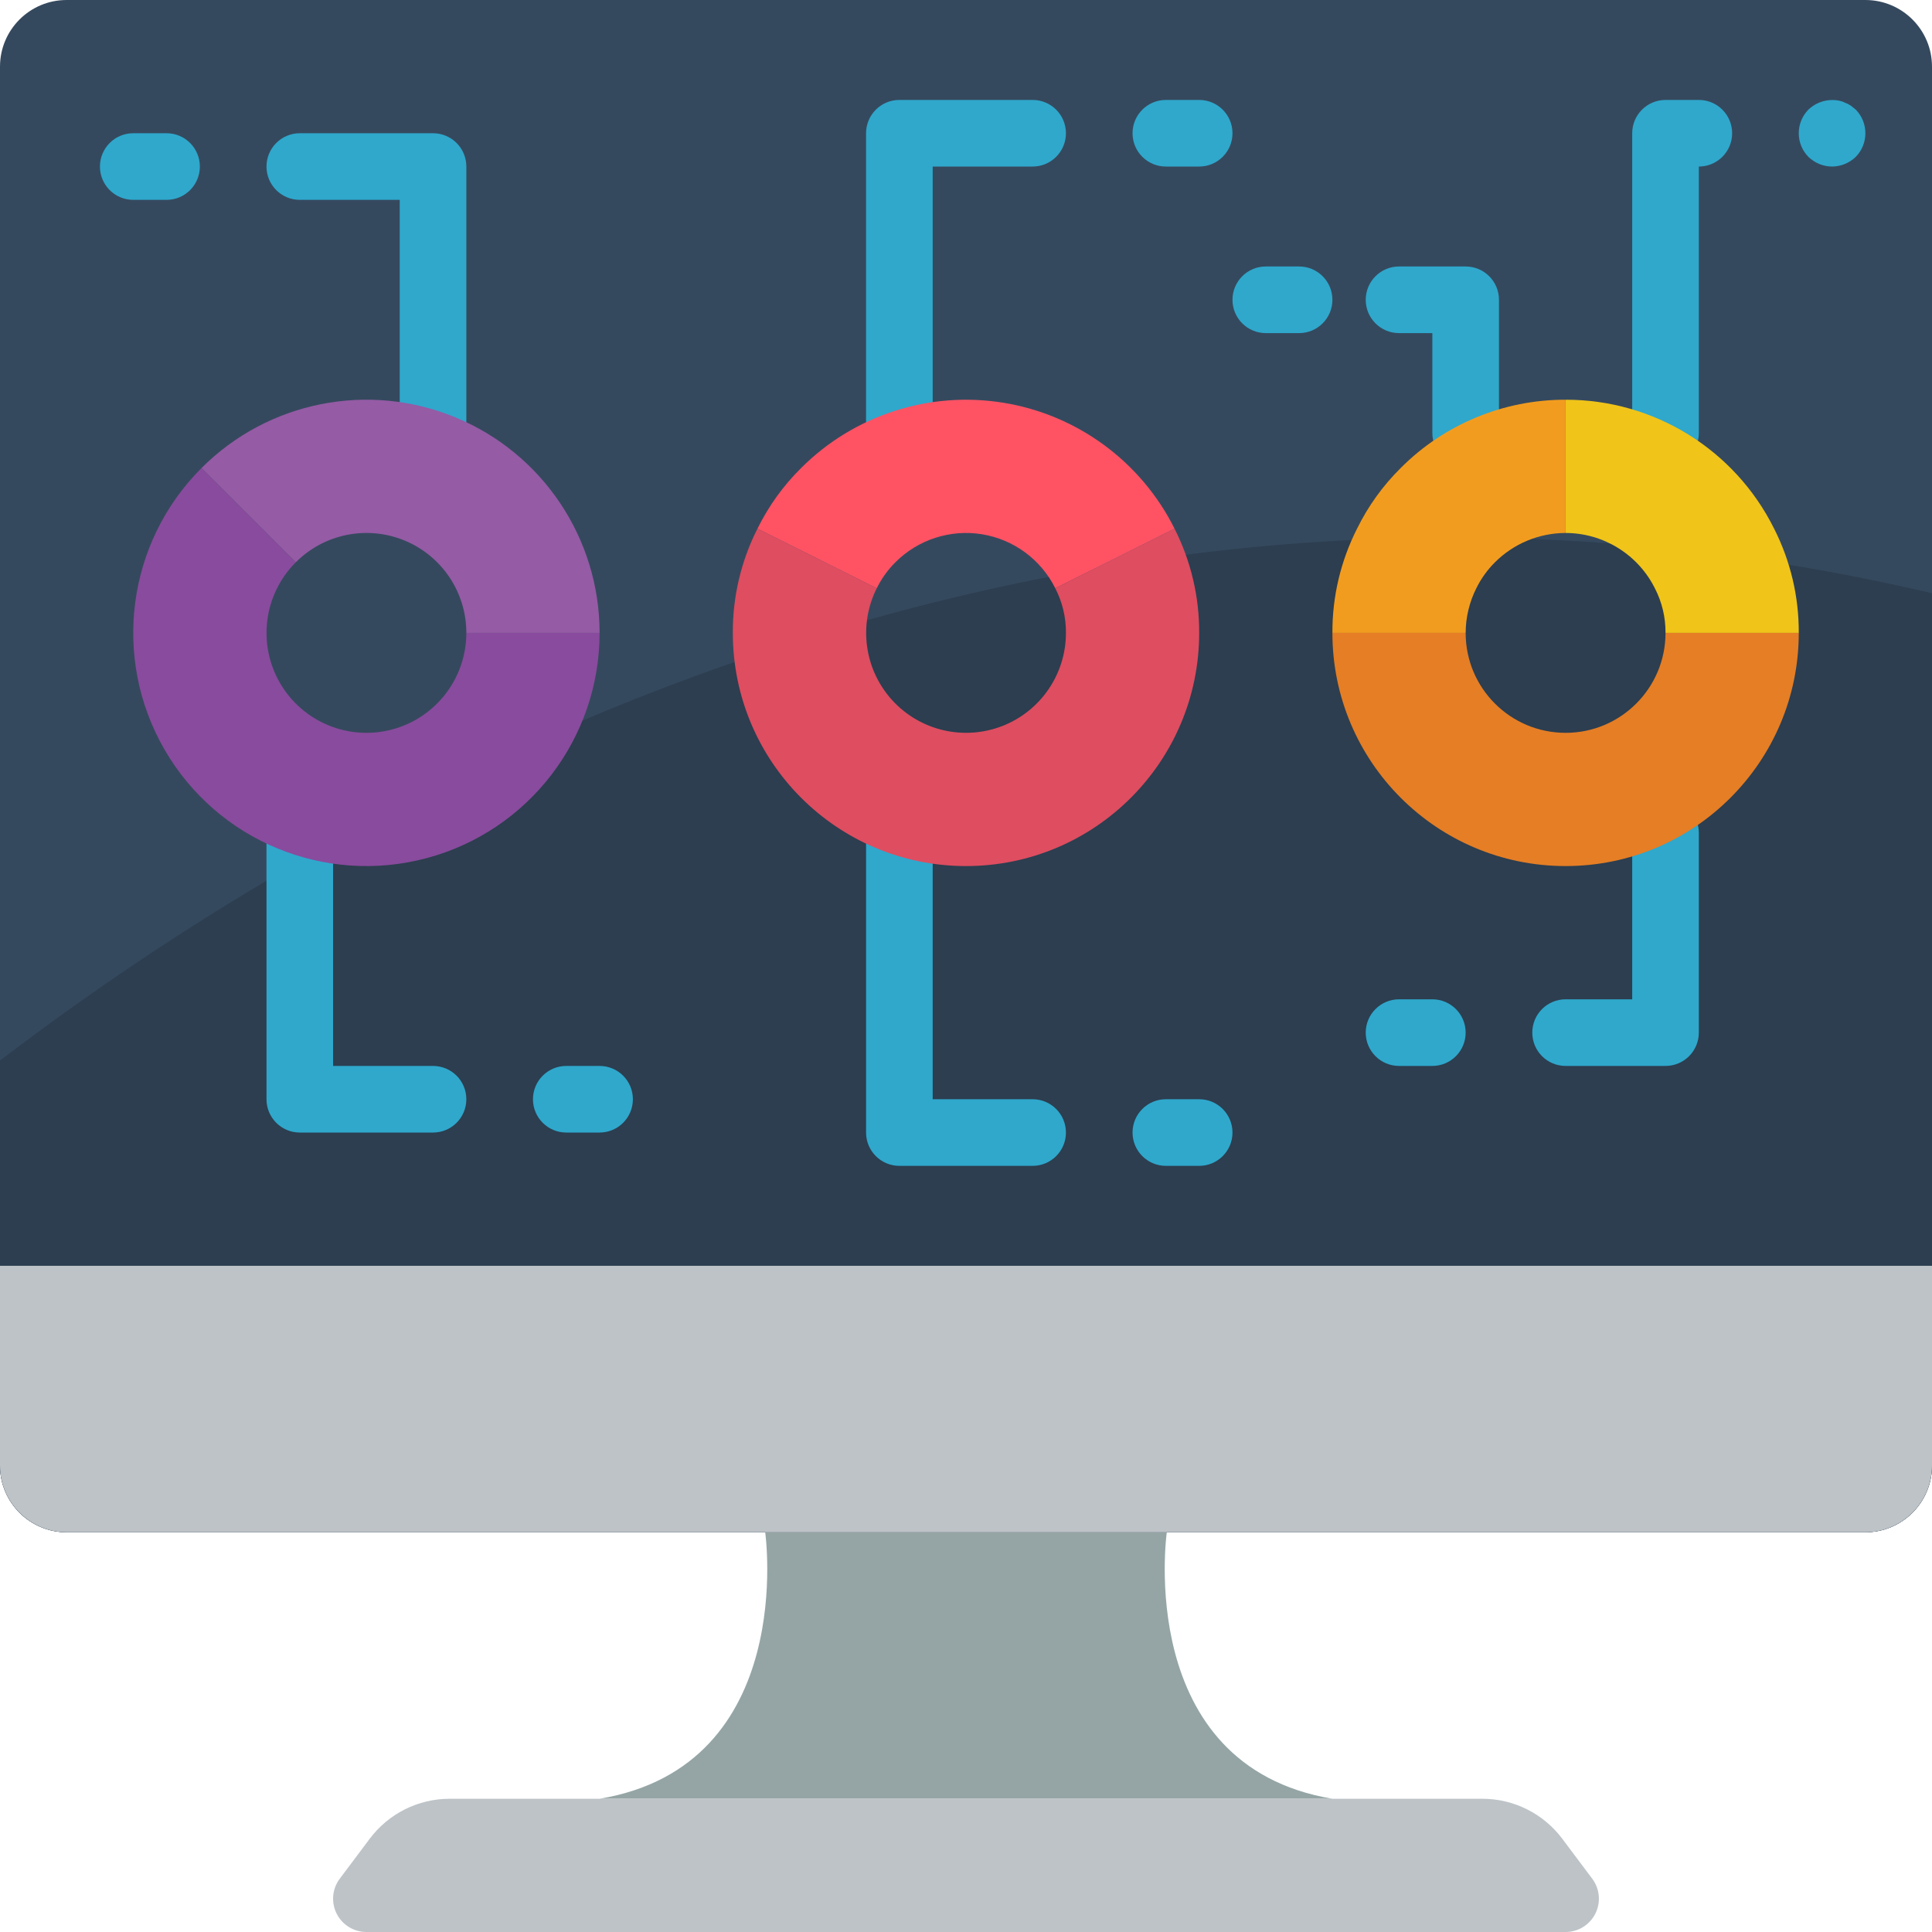 <svg height="512pt" viewBox="0 0 512 512" width="512pt" xmlns="http://www.w3.org/2000/svg"><path d="m17.656 0h476.688c9.75 0 17.656 7.906 17.656 17.656v370.758c0 9.75-7.906 17.656-17.656 17.656h-476.688c-9.75 0-17.656-7.906-17.656-17.656v-370.758c0-9.75 7.906-17.656 17.656-17.656zm0 0" fill="#35495e"/><path d="m512 157.219v231.195c-.027 9.738-7.918 17.625-17.656 17.656h-476.688c-9.738-.031-17.629-7.918-17.656-17.656v-107.344c87.746-67.09 277.098-178.934 512-123.852zm0 0" fill="#2c3e50"/><path d="m353.102 476.691c-52.664-8.828-43.887-70.621-43.887-70.621h-106.43s8.777 61.793-43.887 70.621zm0 0" fill="#95a5a5"/><path d="m414.898 512h-317.797c-3.34 0-6.398-1.891-7.895-4.879-1.496-2.992-1.172-6.57.836-9.246l7.941-10.594c5.004-6.668 12.852-10.59 21.188-10.59h273.656c8.336 0 16.184 3.922 21.188 10.59l7.941 10.594c2.008 2.676 2.332 6.254.836 9.246-1.496 2.988-4.555 4.879-7.895 4.879zm0 0" fill="#bdc3c7"/><g fill="#2fa8cc"><path d="m44.137 52.965h-8.828c-4.875 0-8.824-3.953-8.824-8.828s3.949-8.828 8.824-8.828h8.828c4.875 0 8.828 3.953 8.828 8.828s-3.953 8.828-8.828 8.828zm0 0"/><path d="m114.758 123.586c-4.875 0-8.828-3.953-8.828-8.828v-61.793h-26.48c-4.875 0-8.828-3.953-8.828-8.828s3.953-8.828 8.828-8.828h35.309c4.875 0 8.828 3.953 8.828 8.828v70.621c0 4.875-3.953 8.828-8.828 8.828zm0 0"/><path d="m158.898 300.137h-8.828c-4.875 0-8.828-3.949-8.828-8.828 0-4.875 3.953-8.824 8.828-8.824h8.828c4.875 0 8.824 3.949 8.824 8.824 0 4.879-3.949 8.828-8.824 8.828zm0 0"/><path d="m114.758 300.137h-35.309c-4.875 0-8.828-3.949-8.828-8.828v-70.617c0-4.879 3.953-8.828 8.828-8.828s8.828 3.949 8.828 8.828v61.793h26.48c4.875 0 8.828 3.949 8.828 8.824 0 4.879-3.953 8.828-8.828 8.828zm0 0"/><path d="m317.793 308.965h-8.828c-4.875 0-8.828-3.953-8.828-8.828s3.953-8.828 8.828-8.828h8.828c4.875 0 8.828 3.953 8.828 8.828s-3.953 8.828-8.828 8.828zm0 0"/><path d="m273.656 308.965h-35.312c-4.875 0-8.828-3.953-8.828-8.828v-79.445c0-4.879 3.953-8.828 8.828-8.828s8.828 3.949 8.828 8.828v70.617h26.484c4.875 0 8.828 3.953 8.828 8.828s-3.953 8.828-8.828 8.828zm0 0"/><path d="m317.793 44.137h-8.828c-4.875 0-8.828-3.949-8.828-8.828 0-4.875 3.953-8.824 8.828-8.824h8.828c4.875 0 8.828 3.949 8.828 8.824 0 4.879-3.953 8.828-8.828 8.828zm0 0"/><path d="m238.344 123.586c-4.875 0-8.828-3.953-8.828-8.828v-79.449c0-4.875 3.953-8.824 8.828-8.824h35.312c4.875 0 8.828 3.949 8.828 8.824 0 4.879-3.953 8.828-8.828 8.828h-26.484v70.621c0 4.875-3.953 8.828-8.828 8.828zm0 0"/><path d="m344.277 88.277h-8.828c-4.875 0-8.828-3.953-8.828-8.828s3.953-8.828 8.828-8.828h8.828c4.875 0 8.824 3.953 8.824 8.828s-3.949 8.828-8.824 8.828zm0 0"/><path d="m388.414 123.586c-4.875 0-8.828-3.953-8.828-8.828v-26.48h-8.828c-4.875 0-8.828-3.953-8.828-8.828s3.953-8.828 8.828-8.828h17.656c4.875 0 8.828 3.953 8.828 8.828v35.309c0 4.875-3.953 8.828-8.828 8.828zm0 0"/><path d="m441.379 282.484h-26.48c-4.879 0-8.828-3.953-8.828-8.828s3.949-8.828 8.828-8.828h17.652v-44.137c0-4.879 3.953-8.828 8.828-8.828s8.828 3.949 8.828 8.828v52.965c0 4.875-3.953 8.828-8.828 8.828zm0 0"/><path d="m379.586 282.484h-8.828c-4.875 0-8.828-3.953-8.828-8.828s3.953-8.828 8.828-8.828h8.828c4.875 0 8.828 3.953 8.828 8.828s-3.953 8.828-8.828 8.828zm0 0"/><path d="m441.379 123.586c-4.875 0-8.828-3.953-8.828-8.828v-79.449c0-4.875 3.953-8.824 8.828-8.824h8.828c4.875 0 8.828 3.949 8.828 8.824 0 4.879-3.953 8.828-8.828 8.828v70.621c0 4.875-3.953 8.828-8.828 8.828zm0 0"/><path d="m485.516 44.137c-2.34-.016-4.582-.934-6.266-2.559-3.414-3.48-3.414-9.055 0-12.535 2.145-2.031 5.129-2.918 8.031-2.383.555.098 1.09.273 1.59.527.562.195 1.098.461 1.59.797.441.352.887.707 1.324 1.059 3.414 3.48 3.414 9.055 0 12.535-1.684 1.625-3.93 2.539-6.27 2.559zm0 0"/></g><path d="m512 335.449v52.965c-.027 9.738-7.918 17.625-17.656 17.656h-476.688c-9.738-.031-17.629-7.918-17.656-17.656v-52.965zm0 0" fill="#bdc3c7"/><path d="m158.898 167.723c-.004 27.969-18.789 52.449-45.805 59.684-27.012 7.238-55.52-4.57-69.504-28.789s-9.957-54.812 9.816-74.59l24.984 24.98c-8.477 8.477-10.199 21.586-4.207 31.961 5.992 10.379 18.207 15.438 29.785 12.336 11.574-3.105 19.621-13.598 19.617-25.582zm0 0" fill="#894b9d"/><path d="m158.898 167.723h-35.312c.008-10.711-6.445-20.371-16.34-24.469-9.898-4.098-21.289-1.824-28.855 5.754l-24.984-24.98c17.672-17.676 44.254-22.961 67.344-13.398 23.094 9.566 38.148 32.102 38.148 57.094zm0 0" fill="#955ba5"/><path d="m317.793 167.723c0 34.129-27.664 61.793-61.793 61.793s-61.793-27.664-61.793-61.793c-.047-9.598 2.191-19.07 6.531-27.629l31.605 15.801c-4.895 9.781-3.27 21.562 4.09 29.652s18.938 10.82 29.137 6.875c10.195-3.949 16.918-13.762 16.914-24.699.027-4.113-.941-8.172-2.828-11.828l31.605-15.801c4.34 8.559 6.578 18.031 6.531 27.629zm0 0" fill="#df4d60"/><path d="m311.262 140.094-31.605 15.801c-3.789-7.617-11.02-12.945-19.418-14.312-8.402-1.363-16.945 1.402-22.953 7.426-2.016 2.008-3.688 4.336-4.941 6.887l-31.605-15.801c2.934-5.961 6.844-11.395 11.566-16.066 14.043-14.043 33.984-20.48 53.59-17.297 19.605 3.184 36.484 15.598 45.367 33.363zm0 0" fill="#ff5364"/><path d="m476.691 167.723c0 34.129-27.668 61.793-61.793 61.793-34.129 0-61.797-27.664-61.797-61.793h35.312c0 14.629 11.855 26.484 26.484 26.484 14.625 0 26.48-11.855 26.48-26.484zm0 0" fill="#e57e25"/><path d="m476.691 167.723h-35.312c.031-4.113-.941-8.172-2.824-11.828-4.484-8.961-13.637-14.633-23.656-14.652v-35.312c23.414-.043 44.832 13.195 55.258 34.164 4.344 8.559 6.582 18.031 6.535 27.629zm0 0" fill="#f0c419"/><path d="m414.898 105.93v35.312c-7.02.016-13.75 2.809-18.715 7.766-2.016 2.008-3.688 4.336-4.945 6.887-1.844 3.672-2.812 7.723-2.824 11.828h-35.312c-.047-9.598 2.191-19.07 6.535-27.629 2.93-5.961 6.84-11.395 11.562-16.066 11.566-11.621 27.301-18.137 43.699-18.098zm0 0" fill="#f29c1f"/></svg>